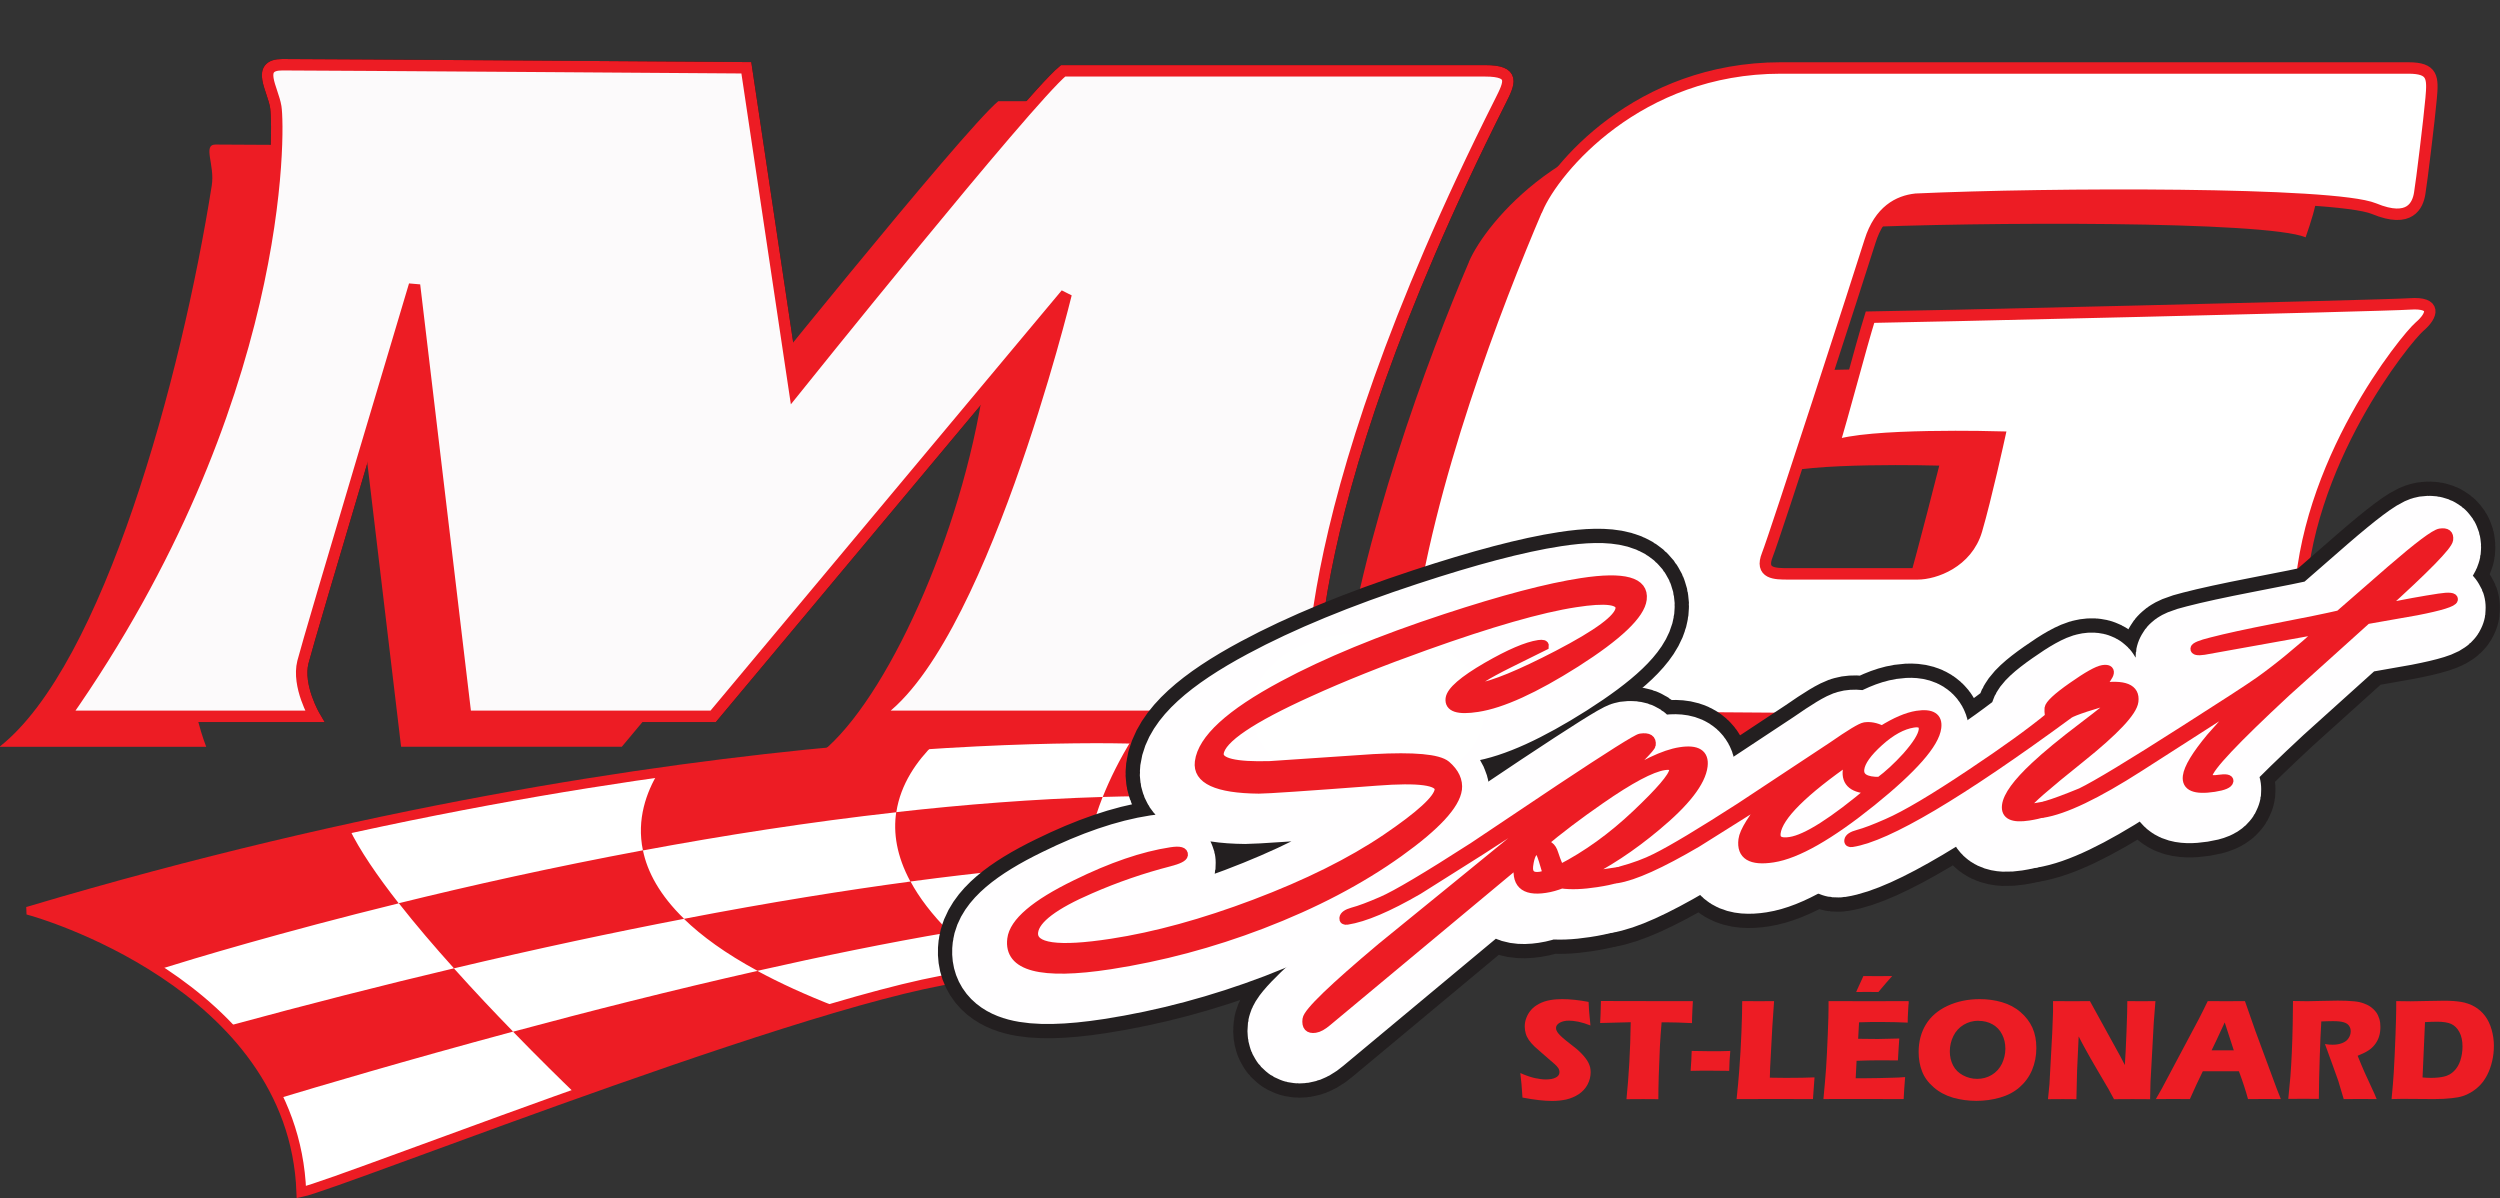 <?xml version="1.0" encoding="UTF-8"?>
<svg xmlns="http://www.w3.org/2000/svg" id="Calque_2" viewBox="0 0 253.37 121.42">
  <rect x="0" y="0" width="253.37" height="121.42" fill="#333333" stroke="none"/>
  <defs>
    <style>.cls-1,.cls-2,.cls-3{fill:#fff;}.cls-1,.cls-2,.cls-4{stroke-width:1.16px;}.cls-1,.cls-3,.cls-4,.cls-5{stroke:#ed1c24;}.cls-2{stroke:#010101;}.cls-3{stroke-width:.99px;}.cls-4{fill:#fcfafb;}.cls-6{stroke:#231f20;stroke-width:12.14px;}.cls-6,.cls-7,.cls-8{stroke-linecap:round;stroke-linejoin:round;}.cls-6,.cls-9{fill:#231f20;}.cls-7{fill:#b1b0b0;stroke:#fffeff;}.cls-7,.cls-8{stroke-width:9.25px;}.cls-8{fill:#fffeff;stroke:#fff;}.cls-5{stroke-width:.87px;}.cls-5,.cls-10{fill:#ed1c24;}.cls-11{fill:none;}</style>
  </defs>
  <g id="Calque_3">
    <rect class="cls-11" width="252.73" height="120.82"></rect>
    <path class="cls-2" d="m6.55,72.6h25.34s-1.8-3.06-1.19-5.5c.61-2.45,11.31-38.21,11.31-38.21l5.2,43.71h25.07l35.77-42.8s-8.87,36.38-19.56,42.8h44.63s-3.06-18.65,18.95-62.36c.92-1.83,1.53-3.06-1.53-3.06h-42.8c-3.67,3.06-27.21,32.4-27.21,32.4l-4.89-32.71s-43.36-.31-47.03-.31c-2.7,0-.96,2.43-.66,4.28.36,2.2.92,29.96-21.4,61.75Z"></path>
    <path class="cls-10" d="m0,75.69h20.9s-1.77-4.49-1.16-6.94c.61-2.45,15.71-36.78,15.71-36.78l5.2,43.71h22.37l35.77-42.8s.36,3.1,1.13,4.64c-1.93,15.23-9.44,32.18-16,38.16-.41.37-1.8,1.28-1.57,1.28.67,0,3.07-.29,3.96-.29.54,0,1.72-.99,2.32-.99h37.92s-3.06-18.65,18.95-62.36c.92-1.83,1.53-3.06-1.53-3.06h-42.8c-3.67,3.06-27.21,32.4-27.21,32.4l-5.08-27.7s-43.36-.31-47.03-.31c-1.35,0-.05,2.07-.39,4.16-3.08,19.47-10.99,48.57-21.48,56.85Z"></path>
    <path class="cls-10" d="m148.87,26.54c1.73-4.05,10.21-14.26,24.67-14.26,0,0,47.77,2.76,60.71,5.4,1.16.58.58,3.08-.58,6.37-4.04-1.67-32.96-1.58-46.45-.96-1.73.19-3.66,1.16-4.62,4.24-.96,3.08-9.64,32.37-10.41,34.3-.77,1.93.77,1.93,2.12,1.93h13.11c1.73,0,5.01-1.16,5.97-4.43.96-3.28,3.15-11.94,3.15-11.94,0,0-13.55-.39-16.83.96.96-3.06,1.93-7.52,2.89-10.6,1.74,0,52.04-1.16,54.73-1.35,2.7-.19,2.31,1.16.96,2.31-1.35,1.16-11.76,13.88-12.14,28.33-2.12,5.59-26.21,12.14-26.21,12.14l-40.47,6.94-13.88,4.24-5.2-6.17s-5.84-2.95-4.43-14.07c1.93-15.23,8.8-33.78,12.91-43.36Z"></path>
    <path class="cls-9" d="m82.35,76.96c.67,0,3.17.12,3.96-.29.65-.34,1.72-.99,2.32-.99"></path>
    <path class="cls-4" d="m6.55,72.6h25.34s-1.8-3.06-1.19-5.5c.61-2.45,11.31-38.21,11.31-38.21l5.2,43.71h25.07l35.77-42.8s-8.87,36.38-19.56,42.8h44.63s-3.06-18.65,18.95-62.36c.92-1.83,1.53-3.06-1.53-3.06h-42.8c-3.67,3.06-27.21,32.4-27.21,32.4l-4.89-32.71s-43.36-.31-47.03-.31c-2.7,0-.96,2.43-.66,4.28.36,2.2.92,29.96-21.4,61.75Z"></path>
    <path class="cls-1" d="m155.81,21.15c1.73-4.05,10.21-14.26,24.67-14.26h63.6c2.5,0,2.5.96,2.31,3.08-.19,2.12-.96,8.48-1.16,9.64-.19,1.16-.95,3.06-4.62,1.54-4.04-1.67-32.96-1.58-46.45-.96-1.74.19-3.66,1.16-4.63,4.24-.96,3.08-9.64,29.87-10.41,31.8-.77,1.93.77,1.93,2.12,1.93h13.11c1.73,0,5.01-1.16,5.97-4.43.96-3.28,2.31-9.44,2.31-9.44,0,0-13.55-.39-16.83.96.96-3.06,2.76-10.02,3.72-13.1,1.73,0,52.04-1.16,54.73-1.35,2.7-.19,2.31,1.16.96,2.31-1.35,1.16-11.76,13.88-12.14,28.33-2.12,5.59-26.4,11.56-26.4,11.56l-52.81-.38s-12.59,2.83-11.18-8.29c1.93-15.23,9-33.58,13.11-43.17Z"></path>
    <path class="cls-3" d="m3.17,92.3s26.6,7.32,27.37,28.52c3.85-.77,57.05-21.97,69.38-21.97,11.95-1.93,23.51-7.71,23.51-7.71l-6.17-16.19s-46.64-2.7-114.09,17.34Z"></path>
    <path class="cls-10" d="m58.3,110.84c8.9-3.18,18.5-6.47,26.46-8.8-3.1-1.2-5.75-2.42-8-3.64-8.64,1.95-17.21,4.13-24.76,6.16,2.6,2.68,4.88,4.91,6.3,6.28ZM3.17,92.26s6.34,1.75,12.92,6c3.57-1.12,12.4-3.78,24.32-6.71-2.17-2.77-3.97-5.4-5.03-7.6-10.06,2.21-20.84,4.94-32.21,8.32Zm19.95,11.73c2.02,2.11,3.81,4.54,5.13,7.33,3.77-1.14,12.68-3.79,23.75-6.77-1.9-1.95-3.97-4.14-6-6.41-7.09,1.68-14.72,3.62-22.88,5.84Zm46.2-10.86c1.78,1.73,4.2,3.5,7.45,5.26,6.59-1.49,13.21-2.85,19.47-3.91-1.8-1.81-3.09-3.52-3.96-5.14-6.54.88-14.17,2.09-22.95,3.78Zm25.38-17.77c-7.65.49-17.07,1.36-27.97,2.91-1.21,2-2.23,4.76-1.57,7.92,8.16-1.52,16.84-2.88,25.68-3.87.43-2.88,2.1-5.22,3.86-6.95Zm22.57-.45s-.86-.05-2.49-.08c-1.31,2.12-2.29,4.11-3.02,5.94,2.59-.08,5.16-.1,7.71-.08l-2.2-5.78Zm-16.17,23.7c3.59-.65,7.11-1.63,10.26-2.66-.41-.86-.82-1.98-1.08-3.35-4.3.38-9.05,1.04-14.03,1.89,1.33,1.33,2.93,2.7,4.86,4.13Zm-35.95-12.43c-9.06,1.69-17.47,3.57-24.73,5.36,1.7,2.17,3.63,4.42,5.59,6.6,8.52-2.02,16.29-3.67,23.32-5.02-2.49-2.42-3.73-4.78-4.17-6.94Zm27.12,3.16c7.26-.97,13.16-1.52,17.79-1.83.19-1.98.7-4.22,1.69-6.74-6.96.21-13.99.76-20.92,1.54-.31,2.08.03,4.43,1.44,7.04Zm29.68-2.15c-1.76-.06-5.66-.09-11.89.32-.19,1.96-.07,3.66.21,5.08,3.97-.36,7.55-.47,10.59-.3,1.63-.72,2.58-1.19,2.58-1.19l-1.49-3.91Z"></path>
    <g>
      <path class="cls-6" d="m146.36,80.9c-.2,1.59-2.18,3.73-5.94,6.42-3.93,2.81-8.56,5.24-13.91,7.29-5.07,1.93-10.2,3.3-15.36,4.1-7.03,1.08-10.36.2-10-2.64.21-1.7,2.38-3.55,6.51-5.56,3.6-1.77,6.81-2.87,9.64-3.3.91-.14,1.33-.02,1.29.35-.03.25-.52.49-1.45.73-2.72.7-5.39,1.62-8,2.76-3.66,1.58-5.57,3.02-5.73,4.32-.2,1.58,2.43,1.95,7.88,1.11,4.44-.68,9.27-2.01,14.49-3.98,5.34-2.02,9.78-4.23,13.33-6.63,3.45-2.34,5.24-3.98,5.35-4.9.11-.91-1.98-1.2-6.29-.87-7.13.54-11.12.81-11.96.81-4.26-.04-6.28-.98-6.05-2.79.29-2.31,3.12-4.9,8.48-7.77,4.39-2.36,9.88-4.62,16.48-6.79,5.78-1.9,10.38-3.11,13.78-3.63,4.35-.67,6.41-.1,6.19,1.72-.19,1.56-2.45,3.71-6.75,6.45-4.17,2.64-7.49,4.15-9.96,4.53-1.99.31-2.92,0-2.81-.92.1-.77,1.35-1.86,3.75-3.25,2.29-1.32,4.04-2.07,5.25-2.25.42-.06.62,0,.6.17l-3.57,1.77c-2.38,1.18-3.64,1.98-3.77,2.38.1.09.28.11.54.07,1.59-.25,4.31-1.36,8.14-3.35,4.07-2.11,6.16-3.66,6.28-4.65.11-.86-1.38-1.06-4.48-.58-3.54.54-8.61,2-15.21,4.36-4.45,1.59-8.37,3.16-11.78,4.71-5.88,2.66-8.92,4.71-9.1,6.16-.12.92,1.59,1.33,5.11,1.23l10.52-.71c4.1-.22,6.55,0,7.36.66.88.76,1.26,1.59,1.15,2.5Z"></path>
      <path class="cls-6" d="m159.08,80.23c-3.13,2.19-6.6,4.5-10.39,6.93l-6.31,3.98c-3.06,1.77-5.46,2.79-7.21,3.06-.27.04-.39-.04-.36-.24.03-.26.33-.47.89-.63.76-.2,1.75-.58,2.97-1.11,1.44-.62,4.53-2.45,9.27-5.5l8.8-5.89c5.08-3.37,7.79-5.07,8.15-5.13.82-.12,1.19.12,1.11.73-.03.24-1.27,1.52-3.73,3.84,2.79-1.88,5-2.94,6.64-3.19,1.72-.27,2.5.23,2.35,1.48-.2,1.62-1.78,3.66-4.73,6.11-2.54,2.13-5.12,3.83-7.75,5.09.26,0,1.57-.18,3.93-.54.29-.04.42.05.39.3-.04.32-.93.62-2.66.88-1.42.22-2.6.26-3.54.13-.55.21-1.1.37-1.65.45-2.21.34-3.11-.54-2.69-2.66l-19.41,16.17c-.46.39-.87.62-1.22.67-.66.1-.95-.21-.86-.94.09-.71,2.62-3.16,7.58-7.32l7.53-6.13,12.92-10.54Zm-3.66,9.25l-.41-1.38c-.23-.74-.43-1.1-.58-1.07-.44.07-.73.61-.85,1.62-.1.84.29,1.19,1.17,1.05.24-.04.47-.11.68-.21Zm1.36-.52c2.68-1.38,5.23-3.22,7.67-5.53,2.44-2.31,3.7-3.78,3.78-4.42.05-.42-.26-.57-.94-.47-1.3.2-3.46,1.35-6.48,3.45-2.18,1.51-4.17,3.01-5.96,4.52.64-.1,1.07.21,1.28.92.3.91.52,1.41.65,1.52Z"></path>
      <path class="cls-6" d="m177.9,81.77l-7.26,4.56c-3.7,2.17-6.4,3.39-8.13,3.66-.27.04-.39-.03-.36-.21.04-.29.28-.5.73-.63,1.37-.37,2.55-.81,3.54-1.31,1.73-.86,4.59-2.58,8.57-5.14l9.35-6.18c1.8-1.25,2.89-1.91,3.27-1.97.56-.09,1.14.03,1.76.34,1.36-.85,2.54-1.35,3.53-1.51,1.5-.23,2.18.2,2.04,1.29-.2,1.62-2.4,4.13-6.6,7.52-4.26,3.43-7.6,5.33-10.01,5.7-2.25.35-3.28-.28-3.08-1.87.1-.83.99-2.25,2.64-4.24Zm8.33-3.98c-4.84,3.35-7.36,5.86-7.57,7.54-.09.72.37,1,1.39.84,1.66-.25,4.41-2.01,8.26-5.25-1.82-.01-2.65-.67-2.48-1.99.04-.34.18-.72.4-1.14Zm2.9,2.29c.88-.65,1.79-1.49,2.72-2.51,1.03-1.17,1.59-2.06,1.67-2.67.07-.57-.26-.8-.99-.68-1.08.17-2.23.79-3.44,1.88-1.21,1.09-1.86,2.01-1.95,2.75-.11.84.56,1.25,1.99,1.23Z"></path>
      <path class="cls-6" d="m206.32,73.57c-.05-.48-.07-.76-.05-.87.05-.4.84-1.14,2.37-2.21,1.53-1.08,2.56-1.65,3.09-1.73.51-.08.74.04.7.35-.03.27-.36.76-1,1.47,2.5-.38,3.66.09,3.49,1.43-.13,1.06-1.95,2.99-5.45,5.79-3.5,2.81-5.27,4.35-5.31,4.63-.03.27.15.38.56.35l1.08-.19c.31-.05.44.05.41.3-.04.31-.7.56-1.98.76-1.63.25-2.39-.11-2.27-1.1.12-.97,1.09-2.3,2.9-3.99,1.13-1.06,2.77-2.42,4.95-4.07,1.77-1.34,2.65-2.06,2.67-2.16.03-.22-.14-.31-.52-.25-.33.05-.96.23-1.91.54-.94.31-1.51.54-1.7.67-11.09,8.14-18.43,12.49-22.01,13.04-.26.04-.39-.04-.36-.24.03-.26.35-.48.96-.64.74-.2,1.73-.58,2.97-1.13,1.86-.81,4.69-2.49,8.5-5.04,3.38-2.25,6.01-4.15,7.89-5.69Z"></path>
      <path class="cls-6" d="m233.98,64.69l-11.97,2.15c-.66.1-.98.04-.95-.2.02-.19.58-.43,1.68-.7,1.54-.4,3.7-.87,6.48-1.41,3.08-.59,5.25-1.03,6.5-1.33l5.22-4.55c2.79-2.41,4.46-3.66,4.99-3.75.66-.1.96.13.89.7-.08.61-2.34,2.92-6.78,6.93,2.33-.46,4.26-.81,5.79-1.04,1.02-.16,1.51-.1,1.47.17-.04.3-1.29.69-3.75,1.17l-5.05.89-8.17,7.36c-5.17,4.8-7.81,7.6-7.91,8.39-.05.37.3.5,1.05.39.75-.11,1.11-.04,1.08.21-.04.29-.54.51-1.51.66-1.97.3-2.88-.08-2.75-1.15.11-.85.9-2.16,2.38-3.93l3.29-3.7-10.46,6.71c-4.36,2.8-7.64,4.37-9.85,4.71-.27.04-.38-.04-.36-.24.03-.26.27-.46.73-.61.76-.22,1.93-.65,3.51-1.3,1.55-.75,5.04-2.86,10.48-6.34,4.02-2.56,6.56-4.21,7.61-4.95,1.88-1.34,4-3.08,6.37-5.22Z"></path>
    </g>
    <g>
      <path class="cls-7" d="m146.36,80.9c-.2,1.59-2.18,3.73-5.94,6.42-3.93,2.81-8.56,5.24-13.91,7.29-5.07,1.93-10.2,3.3-15.36,4.1-7.03,1.08-10.36.2-10-2.64.21-1.7,2.38-3.55,6.51-5.56,3.6-1.77,6.81-2.87,9.64-3.3.91-.14,1.33-.02,1.29.35-.03.25-.52.49-1.45.73-2.72.7-5.39,1.62-8,2.76-3.66,1.58-5.57,3.02-5.73,4.32-.2,1.58,2.43,1.95,7.88,1.11,4.44-.68,9.27-2.01,14.49-3.98,5.34-2.02,9.78-4.23,13.33-6.63,3.45-2.34,5.24-3.98,5.35-4.9.11-.91-1.98-1.2-6.29-.87-7.13.54-11.12.81-11.96.81-4.26-.04-6.28-.98-6.05-2.79.29-2.31,3.12-4.9,8.48-7.77,4.39-2.36,9.88-4.62,16.48-6.79,5.78-1.9,10.38-3.11,13.78-3.63,4.35-.67,6.41-.1,6.19,1.72-.19,1.56-2.45,3.71-6.75,6.45-4.17,2.64-7.49,4.15-9.96,4.53-1.99.31-2.92,0-2.81-.92.1-.77,1.35-1.86,3.75-3.25,2.29-1.32,4.04-2.07,5.25-2.25.42-.06.62,0,.6.17l-3.57,1.77c-2.38,1.18-3.64,1.98-3.77,2.38.1.09.28.11.54.07,1.59-.25,4.31-1.36,8.14-3.35,4.07-2.11,6.16-3.66,6.28-4.65.11-.86-1.38-1.06-4.48-.58-3.54.54-8.61,2-15.21,4.36-4.45,1.59-8.37,3.16-11.78,4.71-5.88,2.66-8.92,4.71-9.1,6.16-.12.92,1.59,1.33,5.11,1.23l10.52-.71c4.1-.22,6.55,0,7.36.66.88.76,1.26,1.59,1.15,2.5Z"></path>
      <path class="cls-7" d="m159.08,80.23c-3.13,2.19-6.6,4.5-10.39,6.93l-6.31,3.98c-3.06,1.77-5.46,2.79-7.21,3.06-.27.04-.39-.04-.36-.24.03-.26.33-.47.89-.63.76-.2,1.75-.58,2.97-1.11,1.44-.62,4.53-2.45,9.27-5.5l8.8-5.89c5.08-3.37,7.79-5.07,8.15-5.13.82-.12,1.19.12,1.11.73-.03.24-1.27,1.52-3.73,3.84,2.79-1.88,5-2.94,6.64-3.19,1.72-.27,2.5.23,2.35,1.48-.2,1.62-1.78,3.66-4.73,6.11-2.54,2.13-5.12,3.83-7.75,5.09.26,0,1.57-.18,3.93-.54.29-.04.42.05.39.3-.04.32-.93.62-2.66.88-1.42.22-2.6.26-3.54.13-.55.21-1.1.37-1.65.45-2.21.34-3.11-.54-2.69-2.66l-19.41,16.17c-.46.39-.87.62-1.22.67-.66.1-.95-.21-.86-.94.09-.71,2.62-3.16,7.58-7.32l7.53-6.13,12.92-10.54Zm-3.66,9.25l-.41-1.38c-.23-.74-.43-1.1-.58-1.07-.44.07-.73.61-.85,1.62-.1.84.29,1.19,1.17,1.05.24-.04.47-.11.68-.21Zm1.36-.52c2.68-1.38,5.23-3.22,7.67-5.53,2.44-2.31,3.7-3.78,3.78-4.42.05-.42-.26-.57-.94-.47-1.3.2-3.46,1.35-6.48,3.45-2.18,1.51-4.17,3.01-5.96,4.52.64-.1,1.07.21,1.28.92.3.91.52,1.41.65,1.52Z"></path>
      <path class="cls-7" d="m177.9,81.77l-7.26,4.56c-3.7,2.17-6.4,3.39-8.13,3.66-.27.04-.39-.03-.36-.21.04-.29.28-.5.73-.63,1.37-.37,2.55-.81,3.54-1.31,1.73-.86,4.59-2.58,8.57-5.14l9.35-6.18c1.8-1.25,2.89-1.91,3.27-1.97.56-.09,1.14.03,1.76.34,1.36-.85,2.54-1.35,3.53-1.51,1.5-.23,2.18.2,2.04,1.29-.2,1.62-2.4,4.13-6.6,7.52-4.26,3.43-7.6,5.33-10.01,5.7-2.25.35-3.28-.28-3.08-1.87.1-.83.99-2.25,2.64-4.24Zm8.33-3.98c-4.84,3.35-7.36,5.86-7.57,7.54-.09.72.37,1,1.39.84,1.66-.25,4.41-2.01,8.26-5.25-1.82-.01-2.65-.67-2.48-1.99.04-.34.18-.72.4-1.14Zm2.9,2.29c.88-.65,1.79-1.49,2.72-2.51,1.03-1.17,1.59-2.06,1.67-2.67.07-.57-.26-.8-.99-.68-1.08.17-2.23.79-3.44,1.88-1.21,1.09-1.86,2.01-1.95,2.75-.11.84.56,1.25,1.99,1.23Z"></path>
      <path class="cls-7" d="m206.32,73.57c-.05-.48-.07-.76-.05-.87.05-.4.84-1.14,2.37-2.21,1.53-1.08,2.56-1.65,3.09-1.73.51-.08.74.04.7.35-.03.27-.36.76-1,1.47,2.5-.38,3.66.09,3.49,1.43-.13,1.06-1.95,2.99-5.45,5.79-3.5,2.81-5.27,4.35-5.31,4.63-.03.27.15.38.56.35l1.08-.19c.31-.05.44.05.41.3-.04.31-.7.56-1.98.76-1.63.25-2.39-.11-2.27-1.1.12-.97,1.09-2.3,2.9-3.99,1.13-1.06,2.77-2.42,4.95-4.07,1.77-1.34,2.65-2.06,2.67-2.16.03-.22-.14-.31-.52-.25-.33.05-.96.23-1.91.54-.94.31-1.51.54-1.7.67-11.09,8.14-18.43,12.49-22.01,13.04-.26.04-.39-.04-.36-.24.03-.26.35-.48.96-.64.74-.2,1.73-.58,2.97-1.13,1.86-.81,4.69-2.49,8.5-5.04,3.38-2.25,6.01-4.15,7.89-5.69Z"></path>
      <path class="cls-7" d="m233.98,64.69l-11.97,2.15c-.66.1-.98.04-.95-.2.02-.19.58-.43,1.68-.7,1.54-.4,3.7-.87,6.48-1.41,3.08-.59,5.25-1.03,6.5-1.33l5.22-4.55c2.79-2.41,4.46-3.66,4.99-3.75.66-.1.96.13.89.7-.08.61-2.34,2.92-6.78,6.93,2.33-.46,4.26-.81,5.79-1.04,1.02-.16,1.51-.1,1.47.17-.04.3-1.29.69-3.75,1.17l-5.05.89-8.17,7.36c-5.17,4.8-7.81,7.6-7.91,8.39-.05.37.3.5,1.05.39.75-.11,1.11-.04,1.08.21-.04.29-.54.51-1.51.66-1.97.3-2.88-.08-2.75-1.15.11-.85.9-2.16,2.38-3.93l3.29-3.7-10.46,6.71c-4.36,2.8-7.64,4.37-9.85,4.71-.27.04-.38-.04-.36-.24.03-.26.27-.46.73-.61.76-.22,1.93-.65,3.51-1.3,1.55-.75,5.04-2.86,10.48-6.34,4.02-2.56,6.56-4.21,7.61-4.95,1.88-1.34,4-3.08,6.37-5.22Z"></path>
    </g>
    <path class="cls-8" d="m145.79,72.03c0,1.81-3.19,3.28-7.13,3.28s-7.13-1.47-7.13-3.28,3.19-3.28,7.13-3.28,7.13,1.47,7.13,3.28Z"></path>
    <path class="cls-5" d="m147.73,79.99c-.2,1.59-2.18,3.73-5.94,6.42-3.93,2.81-8.56,5.24-13.91,7.29-5.07,1.94-10.2,3.3-15.36,4.1-7.03,1.08-10.36.2-10-2.64.21-1.7,2.38-3.55,6.51-5.56,3.6-1.77,6.81-2.87,9.64-3.3.91-.14,1.33-.02,1.29.35-.03.25-.52.49-1.45.73-2.72.7-5.39,1.62-8,2.76-3.66,1.58-5.57,3.02-5.73,4.32-.2,1.58,2.43,1.95,7.88,1.11,4.44-.68,9.27-2.01,14.49-3.98,5.34-2.02,9.78-4.23,13.33-6.63,3.45-2.34,5.24-3.98,5.35-4.9.11-.91-1.98-1.2-6.29-.87-7.13.54-11.12.81-11.96.81-4.26-.04-6.28-.98-6.05-2.79.29-2.31,3.12-4.9,8.48-7.77,4.39-2.36,9.88-4.62,16.48-6.79,5.78-1.9,10.38-3.11,13.78-3.63,4.35-.67,6.41-.1,6.19,1.72-.19,1.56-2.45,3.71-6.75,6.45-4.17,2.64-7.48,4.15-9.96,4.53-1.99.31-2.92,0-2.81-.92.1-.77,1.35-1.86,3.75-3.25,2.29-1.32,4.04-2.07,5.25-2.25.42-.06.62,0,.6.17l-3.57,1.77c-2.38,1.18-3.64,1.98-3.77,2.38.1.09.28.11.54.07,1.59-.25,4.31-1.36,8.14-3.35,4.07-2.12,6.16-3.66,6.28-4.65.11-.86-1.38-1.06-4.48-.58-3.54.54-8.61,2-15.21,4.36-4.45,1.59-8.38,3.16-11.78,4.71-5.88,2.66-8.92,4.71-9.1,6.16-.12.92,1.59,1.33,5.11,1.23l10.52-.71c4.1-.22,6.55,0,7.36.67.88.76,1.26,1.59,1.15,2.5Z"></path>
    <path class="cls-5" d="m160.45,79.31c-3.13,2.19-6.6,4.5-10.39,6.93l-6.31,3.98c-3.06,1.77-5.46,2.79-7.21,3.06-.27.04-.39-.04-.36-.24.03-.26.33-.47.89-.63.76-.2,1.75-.58,2.97-1.11,1.44-.62,4.53-2.45,9.27-5.5l8.8-5.89c5.08-3.37,7.79-5.08,8.15-5.13.82-.12,1.19.12,1.11.73-.03.24-1.27,1.52-3.73,3.84,2.79-1.88,5-2.94,6.64-3.19,1.72-.27,2.5.23,2.35,1.48-.2,1.62-1.78,3.66-4.73,6.11-2.54,2.13-5.12,3.83-7.75,5.09.26,0,1.57-.18,3.93-.54.29-.04.42.06.39.3-.04.32-.93.62-2.66.88-1.42.22-2.6.26-3.54.13-.55.21-1.1.37-1.65.45-2.21.34-3.11-.54-2.69-2.66l-19.41,16.17c-.46.39-.87.62-1.22.67-.66.1-.95-.21-.86-.94.09-.72,2.62-3.16,7.58-7.33l7.53-6.13,12.92-10.54Zm-3.66,9.25l-.41-1.38c-.23-.74-.43-1.1-.58-1.07-.44.07-.72.61-.85,1.62-.11.83.29,1.19,1.17,1.05.24-.04.47-.11.68-.22Zm1.36-.52c2.68-1.38,5.23-3.22,7.67-5.53,2.44-2.31,3.7-3.78,3.78-4.42.05-.42-.26-.57-.94-.47-1.3.2-3.46,1.35-6.48,3.45-2.18,1.51-4.17,3.01-5.96,4.52.64-.1,1.07.21,1.28.92.3.91.52,1.41.65,1.52Z"></path>
    <path class="cls-5" d="m179.27,80.86l-7.26,4.56c-3.7,2.17-6.4,3.39-8.13,3.66-.27.04-.39-.03-.36-.21.04-.29.28-.5.73-.63,1.37-.37,2.55-.81,3.54-1.31,1.73-.86,4.59-2.58,8.57-5.14l9.35-6.18c1.8-1.25,2.89-1.91,3.27-1.97.56-.08,1.14.03,1.76.34,1.36-.85,2.54-1.35,3.53-1.51,1.5-.23,2.18.2,2.04,1.28-.2,1.62-2.4,4.13-6.6,7.52-4.26,3.43-7.6,5.33-10.01,5.7-2.25.35-3.28-.28-3.08-1.87.1-.83.99-2.25,2.64-4.24Zm8.33-3.98c-4.84,3.35-7.36,5.86-7.57,7.54-.09.72.37,1,1.39.84,1.66-.25,4.41-2.01,8.26-5.25-1.82-.01-2.65-.67-2.48-1.99.04-.34.18-.72.4-1.14Zm2.9,2.29c.88-.65,1.79-1.49,2.72-2.51,1.03-1.17,1.59-2.06,1.67-2.67.07-.57-.26-.8-.99-.68-1.08.17-2.23.79-3.44,1.88-1.21,1.09-1.86,2.01-1.95,2.75-.11.84.56,1.25,1.99,1.23Z"></path>
    <path class="cls-5" d="m207.69,72.66c-.05-.48-.07-.76-.05-.87.05-.4.84-1.14,2.37-2.21,1.53-1.08,2.56-1.65,3.09-1.74.51-.08.74.04.7.35-.03.27-.37.76-1,1.47,2.5-.38,3.66.09,3.49,1.43-.13,1.05-1.95,2.99-5.45,5.79-3.5,2.8-5.27,4.35-5.31,4.63-.03.27.15.38.56.35l1.08-.19c.31-.05.44.05.41.3-.04.31-.7.56-1.98.76-1.63.25-2.39-.11-2.27-1.1.12-.97,1.09-2.3,2.9-3.99,1.13-1.06,2.77-2.42,4.95-4.07,1.77-1.34,2.65-2.06,2.67-2.16.03-.22-.14-.31-.52-.25-.33.05-.96.23-1.91.54-.94.31-1.51.54-1.7.67-11.09,8.14-18.43,12.49-22.01,13.04-.26.04-.39-.04-.36-.24.03-.26.35-.48.96-.64.74-.2,1.73-.58,2.97-1.13,1.86-.81,4.69-2.49,8.5-5.04,3.38-2.25,6.01-4.15,7.89-5.69Z"></path>
    <path class="cls-5" d="m235.35,63.78l-11.97,2.15c-.66.1-.98.03-.95-.2.02-.19.58-.43,1.68-.7,1.54-.4,3.7-.87,6.48-1.41,3.08-.59,5.25-1.04,6.5-1.33l5.22-4.55c2.79-2.41,4.45-3.66,4.99-3.74.66-.1.96.13.89.7-.08.61-2.34,2.92-6.78,6.93,2.33-.46,4.26-.81,5.79-1.04,1.02-.16,1.51-.1,1.47.17-.04.3-1.29.69-3.75,1.17l-5.05.89-8.17,7.36c-5.17,4.8-7.81,7.6-7.91,8.39-.05.37.3.5,1.05.39.75-.11,1.11-.04,1.08.2-.04.29-.54.51-1.51.66-1.97.3-2.88-.08-2.75-1.15.11-.85.9-2.16,2.38-3.94l3.29-3.7-10.46,6.71c-4.36,2.8-7.64,4.37-9.85,4.71-.27.04-.38-.04-.36-.24.03-.26.27-.46.73-.61.76-.22,1.93-.65,3.51-1.3,1.55-.75,5.04-2.86,10.48-6.34,4.02-2.56,6.56-4.21,7.61-4.95,1.88-1.34,4-3.08,6.37-5.22Z"></path>
    <g>
      <path class="cls-10" d="m154.3,111.23c-.06-1.03-.14-1.86-.22-2.48.54.24,1.03.41,1.46.51.43.09.8.14,1.12.14.42,0,.76-.06,1.01-.19.25-.12.38-.31.38-.55,0-.08-.01-.16-.04-.24-.02-.08-.07-.16-.14-.25-.07-.09-.16-.2-.29-.31l-1.37-1.19c-.32-.27-.54-.47-.67-.59-.26-.25-.46-.48-.6-.69-.14-.21-.25-.43-.31-.65-.06-.22-.1-.45-.1-.7,0-.3.05-.59.16-.87.1-.28.26-.55.47-.8.21-.25.49-.46.83-.64.34-.18.71-.3,1.11-.37.39-.07.8-.1,1.22-.1.82,0,1.71.1,2.68.28.01.34.03.64.05.92.02.28.07.77.14,1.47-.45-.18-.85-.3-1.22-.38-.37-.07-.69-.11-.95-.11-.38,0-.69.07-.94.21-.25.14-.38.32-.38.53,0,.1.02.19.06.28.04.09.11.2.22.33.11.12.25.26.42.41.17.15.45.37.82.66l.52.41c.16.13.32.28.5.46.18.18.33.36.46.53.13.17.23.33.3.48.07.15.12.29.16.44.03.15.05.31.05.48,0,.44-.1.85-.31,1.25-.21.4-.51.72-.89.98-.38.25-.8.43-1.26.54-.46.1-.94.15-1.45.15-.79,0-1.78-.11-2.98-.34Z"></path>
      <path class="cls-10" d="m164.84,111.39c.24-2.36.39-4.95.43-7.79l-3.1.08.04-.81c.02-.43.03-.91.04-1.42,1.38,0,2.98.01,4.82.01h1.8s1.75,0,1.75,0h.95s-.04.71-.04.71c-.02.38-.03.7-.04.95,0,.25-.01.44-.01.57-1.04-.05-1.89-.08-2.57-.08h-.51c-.07.86-.13,1.65-.17,2.38-.05,1.04-.09,2.05-.12,3.03-.03.98-.04,1.77-.04,2.38-.8,0-1.31-.01-1.54-.01-.21,0-.77,0-1.67.01Z"></path>
      <path class="cls-10" d="m171.34,108.53c.06-.71.09-1.38.11-2.02.69.02,1.34.03,1.95.03s1.27,0,1.96-.03c-.06.63-.09,1.3-.11,2.02-.69-.01-1.34-.02-1.96-.02s-1.27,0-1.95.02Z"></path>
      <path class="cls-10" d="m176,111.39c.12-1.14.21-2.08.26-2.8.1-1.32.18-2.63.23-3.93.05-1.3.08-2.37.08-3.2.66,0,1.24.01,1.75.01.34,0,.84,0,1.48-.01l-.18,2.63-.22,4.12-.03,1.01c.83.01,1.38.02,1.63.02,1.28,0,2.24-.02,2.9-.05l-.16,2.2c-1.28,0-2.49-.01-3.65-.01-1.56,0-2.93,0-4.11.01Z"></path>
      <path class="cls-10" d="m184.8,111.39c.12-1.25.21-2.3.27-3.14.06-.84.11-1.97.17-3.37.06-1.4.08-2.33.08-2.78v-.64c1.14,0,2.52.01,4.15.01,1.5,0,2.82,0,3.97-.01v.24c-.02.06-.03.27-.05.63l-.04.79c0,.17-.01.34-.01.52-.94-.04-1.72-.06-2.36-.06-.7,0-1.17,0-1.42,0-.25,0-.63.01-1.15.03l-.09,1.67c.57.01,1.24.02,2,.02.27,0,1-.02,2.17-.05-.05.62-.09,1.36-.14,2.22-.84,0-1.48-.01-1.94-.01-.67,0-1.42.02-2.25.05l-.09,1.77h.84c.25,0,.76,0,1.54-.02l1.51-.04c.22,0,.6-.02,1.12-.06-.06.72-.11,1.46-.15,2.23-1.19,0-2.48-.01-3.89-.01h-3.2s-1.03.01-1.03.01Zm3.32-10.86l.27-.6c.07-.14.14-.31.23-.5l.23-.51c.5,0,.98.01,1.45.01.39,0,.88,0,1.47-.01l-.63.71c-.05.05-.16.18-.33.39-.17.2-.32.38-.44.52-.47,0-.85-.01-1.15-.01-.23,0-.59,0-1.08.01Z"></path>
      <path class="cls-10" d="m200.65,101.26c.78,0,1.52.1,2.24.31.72.21,1.35.54,1.88,1,.54.46.94.99,1.21,1.58.27.6.4,1.28.4,2.06,0,.82-.15,1.56-.44,2.25-.29.68-.72,1.26-1.27,1.74-.55.48-1.21.82-1.98,1.04-.77.22-1.56.33-2.39.33s-1.61-.11-2.36-.32c-.75-.22-1.41-.57-1.96-1.05-.56-.48-.95-1.02-1.18-1.61-.23-.59-.35-1.25-.35-1.97,0-1.06.25-2,.74-2.8.49-.8,1.22-1.43,2.19-1.88.97-.45,2.06-.68,3.27-.68Zm-.13,2.19c-.56,0-1.06.14-1.51.41-.45.27-.8.65-1.04,1.14-.24.49-.36,1.01-.36,1.57,0,.51.11.98.33,1.41.22.43.56.76,1.01,1,.45.24.93.36,1.43.36.54,0,1.03-.13,1.48-.4.45-.27.79-.65,1.03-1.13.23-.49.35-1,.35-1.53s-.11-1-.33-1.44c-.22-.44-.54-.78-.96-1.02-.42-.24-.9-.36-1.43-.36Z"></path>
      <path class="cls-10" d="m207.56,111.39l.15-1.53.28-5.18.08-2.09v-1.13c.75,0,1.42.01,2,.01.41,0,.99,0,1.74-.01l3.11,5.65.43.83c.06-.82.11-1.96.17-3.43.06-1.47.08-2.49.08-3.05.6,0,1.07.01,1.43.01.16,0,.64,0,1.42-.01l-.17,2.17-.33,6.03-.04,1.74c-.63,0-1.22-.01-1.77-.01-.46,0-1.09,0-1.89.01-.25-.48-.44-.82-.56-1.03l-1.22-2.08c-.4-.68-.77-1.33-1.11-1.95-.22-.39-.45-.83-.69-1.3l-.16,3.45-.07,2.91c-.6,0-1.06-.01-1.37-.01-.27,0-.77,0-1.5.01Z"></path>
      <path class="cls-10" d="m218.49,111.39l.6-1.05,3.77-7.09.4-.79c.12-.23.28-.57.49-1,.85,0,1.48.01,1.87.01.68,0,1.32,0,1.9-.01l1.06,3.03,2.16,5.84.42,1.06c-.84,0-1.35-.01-1.53-.01-.41,0-1.01,0-1.8.01-.21-.8-.52-1.74-.92-2.82h-3.66c-.42.85-.86,1.8-1.31,2.82-.9,0-1.46-.01-1.66-.01-.37,0-.96,0-1.79.01Zm5.64-4.94h2.26c-.56-1.71-.87-2.65-.92-2.83-.32.71-.59,1.29-.81,1.75l-.52,1.08Z"></path>
      <path class="cls-10" d="m231.91,111.39c.09-.85.16-1.62.22-2.31.05-.68.1-1.48.14-2.38.04-.9.07-1.85.09-2.86.02-1,.03-1.8.03-2.39.61.01,1.1.02,1.47.02s.86-.01,1.42-.03c.56-.02,1.1-.03,1.63-.03.62,0,1.17.02,1.66.07.36.03.69.1.99.21.3.11.55.24.75.39.2.15.37.32.51.51.14.19.24.41.32.67.08.26.11.53.11.82,0,.33-.04.63-.12.91-.08.28-.21.55-.39.8-.18.25-.4.47-.67.65-.27.18-.65.37-1.13.56l.38.92c.11.26.22.52.34.79l.98,2.13c.04.09.12.27.23.55-.8,0-1.34-.01-1.62-.01-.35,0-.92,0-1.72.01-.08-.25-.22-.72-.42-1.41-.08-.29-.15-.51-.21-.66-.12-.34-.29-.83-.52-1.45l-.75-2.06c.26.05.52.07.77.07.35,0,.68-.05.96-.16.29-.11.51-.27.66-.5.15-.22.22-.46.22-.71,0-.21-.06-.39-.17-.55-.11-.16-.29-.28-.53-.35-.24-.08-.61-.12-1.11-.12-.17,0-.35,0-.53.01-.18,0-.39.01-.64.02-.06,1-.12,2.21-.16,3.64-.05,1.43-.08,2.84-.09,4.21-.81,0-1.34-.01-1.58-.01-.28,0-.79,0-1.52.01Z"></path>
      <path class="cls-10" d="m242.38,111.39c.11-1.11.18-1.99.22-2.66.06-.99.12-2.27.18-3.84.04-1.2.07-2.06.07-2.58v-.85c.57.01,1.06.02,1.47.02s.92-.01,1.57-.03c.64-.02,1.25-.03,1.82-.03.65,0,1.22.04,1.71.12.49.08.95.24,1.37.48.42.24.78.56,1.07.95.29.39.51.85.66,1.38.15.53.23,1.07.23,1.63s-.06,1.08-.18,1.58c-.12.51-.28.96-.49,1.37-.21.41-.45.76-.73,1.05-.28.29-.6.54-.96.75-.27.16-.54.28-.81.36-.27.09-.64.16-1.11.21-.52.06-1.12.09-1.78.09l-2.94-.02c-.28,0-.73,0-1.35.02Zm3.15-2.19c.27.02.54.04.84.04.49,0,.94-.04,1.32-.13.39-.09.73-.27,1.02-.56.29-.29.51-.65.65-1.1.14-.45.21-.91.21-1.38,0-.58-.1-1.06-.31-1.46-.21-.4-.49-.67-.83-.83-.35-.16-.82-.23-1.42-.23-.35,0-.76.01-1.24.04l-.25,5.61Z"></path>
    </g>
  </g>
</svg>
